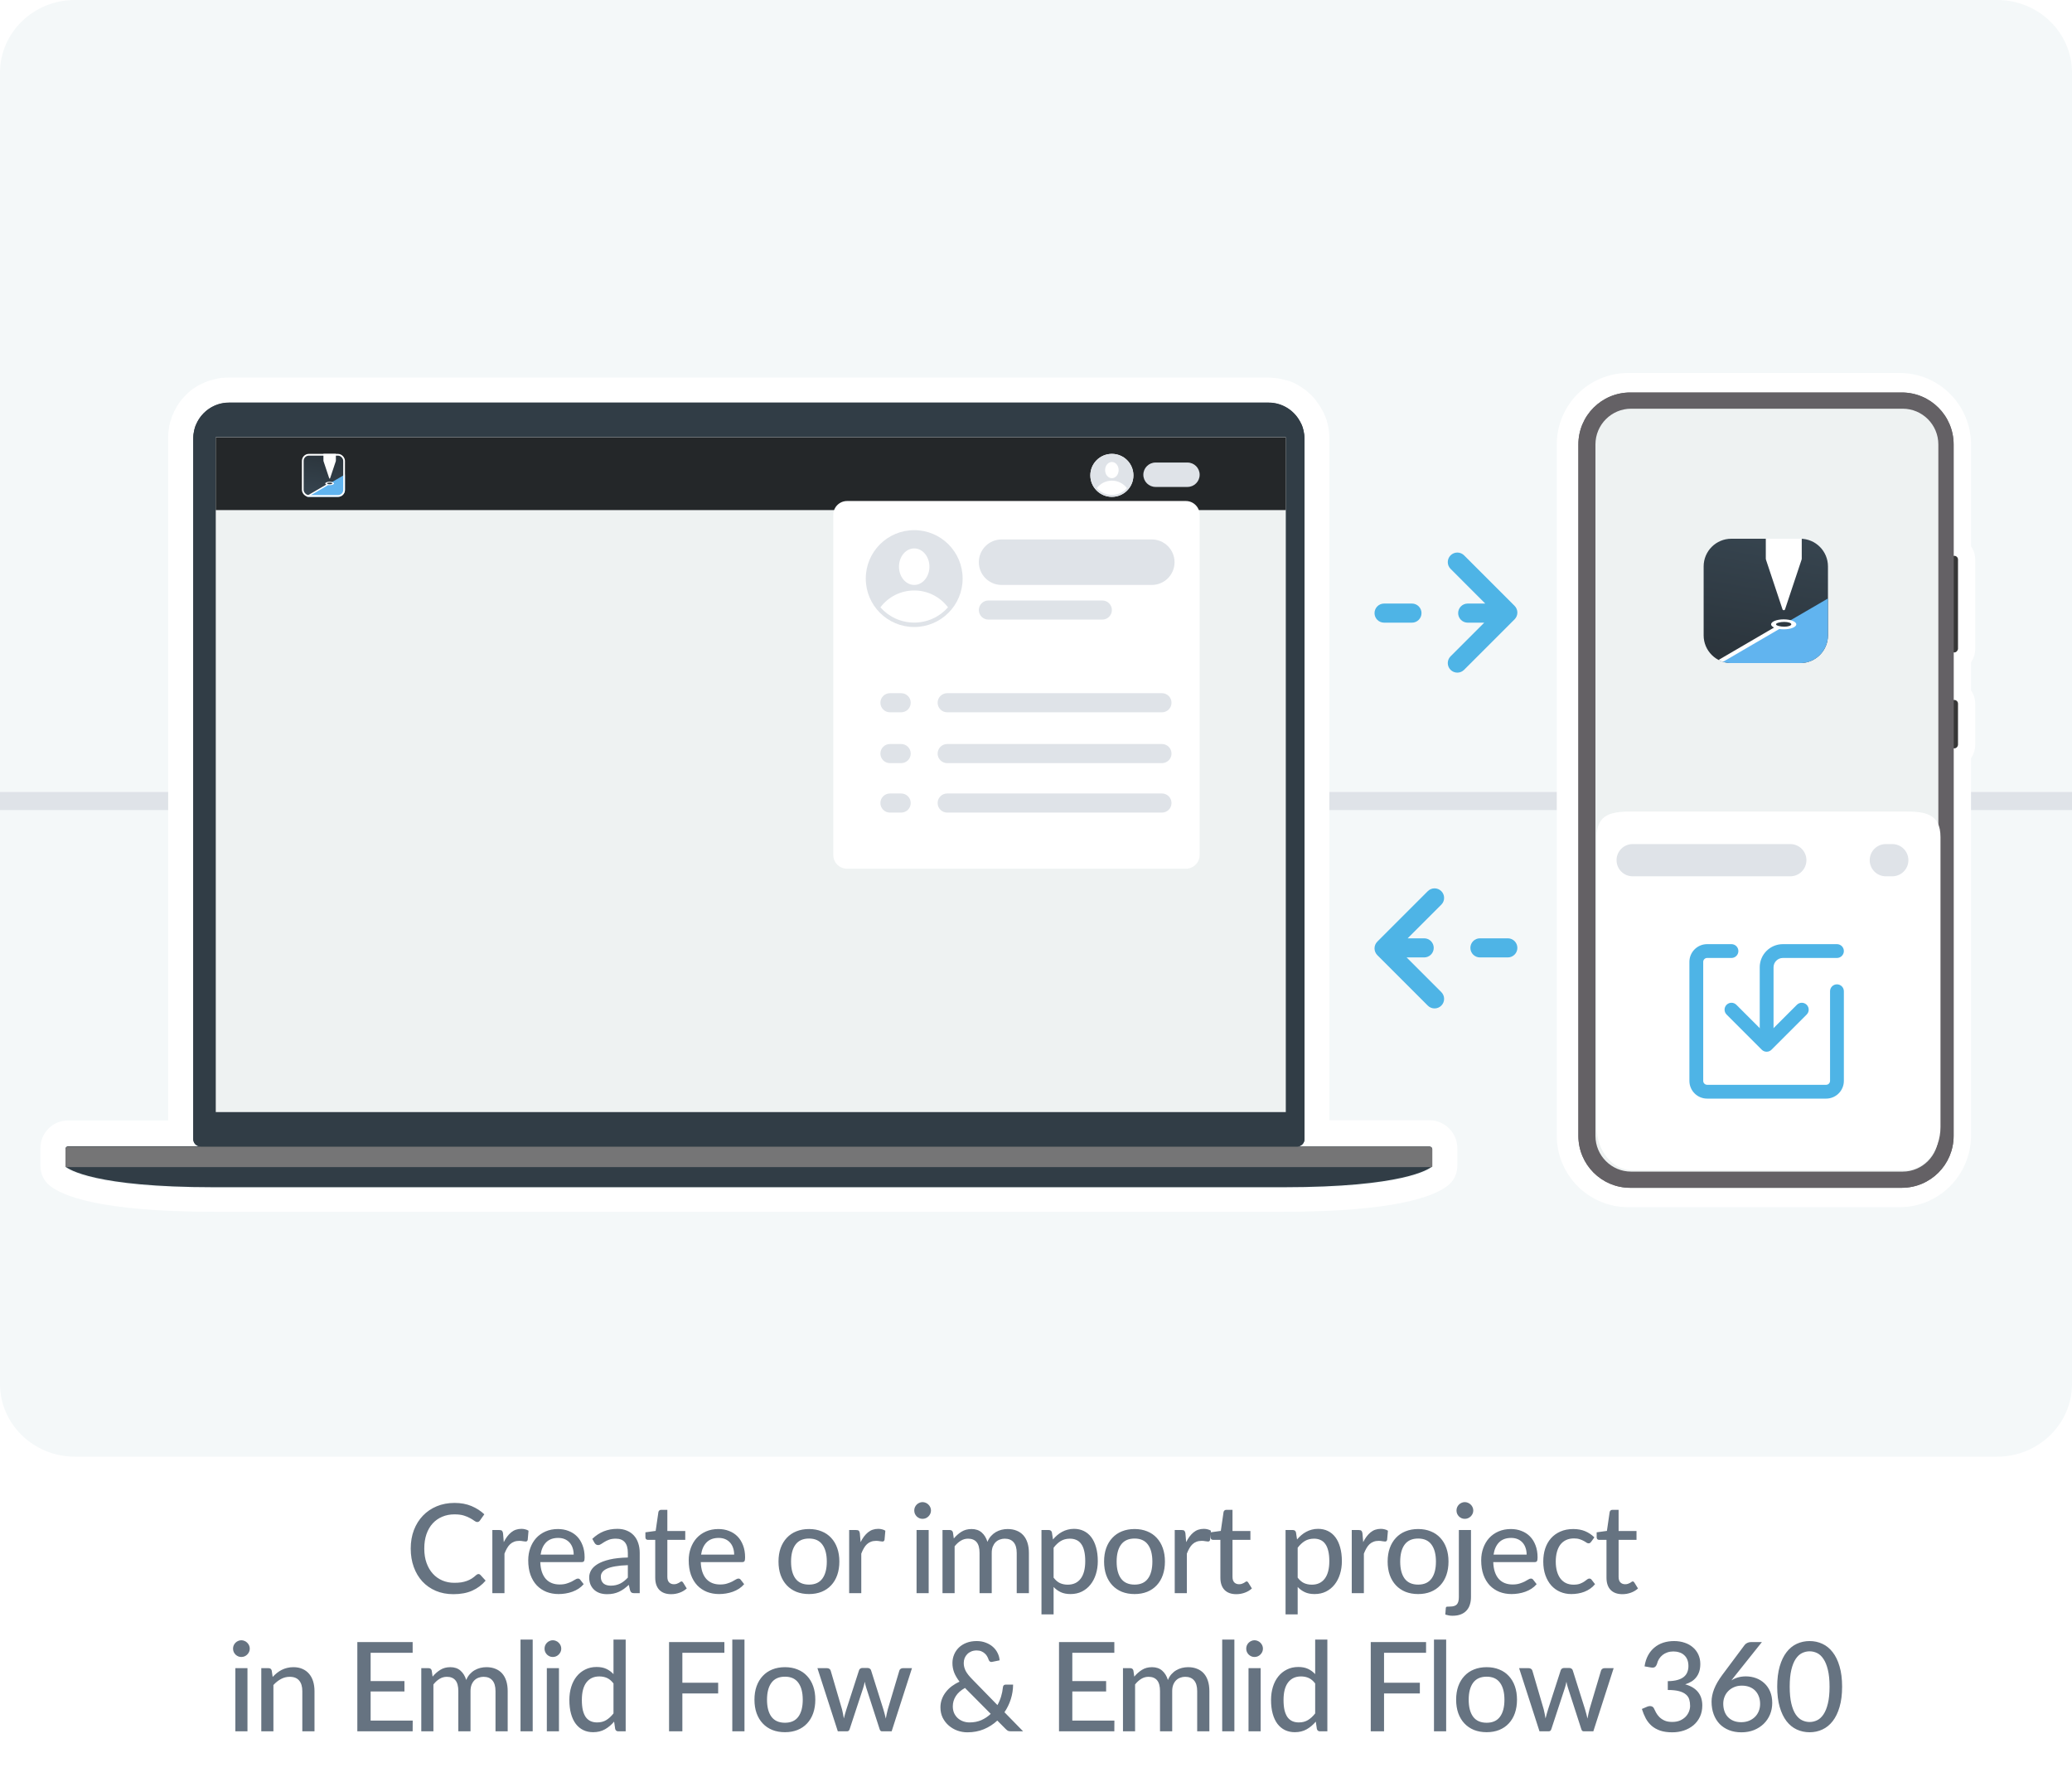 <svg width="450" height="386" viewBox="0 0 450 386" fill="none" xmlns="http://www.w3.org/2000/svg">
<rect x="0" y="0" width="450" height="386" fill="#808080" stroke="none"/>
<g clip-path="url(#clip0_1662_1716)">
<rect width="450" height="386" fill="white"/>
<path d="M433.753 316.35H16.247C7.282 316.35 0 309.271 0 300.555V15.795C0 7.079 7.282 0 16.247 0H433.753C442.718 0 450 7.079 450 15.795V300.555C450 309.271 442.718 316.35 433.753 316.35Z" fill="#F4F8F9"/>
<path d="M450 172H0V175.925H450V172Z" fill="#DFE3E8"/>
<path d="M353.599 261.057C345.698 261.057 339.247 254.598 339.247 246.686V96.517C339.247 88.606 345.698 82.147 353.599 82.147H412.571C420.473 82.147 426.923 88.606 426.923 96.517V119.029C427.496 119.717 427.839 120.596 427.839 121.552V140.93C427.839 141.886 427.496 142.765 426.923 143.453V150.37C427.496 151.058 427.839 151.937 427.839 152.893V161.798C427.839 162.754 427.496 163.633 426.923 164.321V246.686C426.923 254.598 420.473 261.057 412.571 261.057H353.599Z" fill="white"/>
<path d="M412.571 262.166H353.599C345.05 262.166 338.103 255.21 338.103 246.648V96.517C338.103 87.956 345.05 81 353.599 81H412.571C421.122 81 428.069 87.956 428.069 96.517V118.647C428.679 119.488 428.984 120.52 428.984 121.552V140.93C428.984 141.962 428.641 142.994 428.069 143.835V149.95C428.679 150.791 428.984 151.823 428.984 152.855V161.76C428.984 162.792 428.641 163.824 428.069 164.665V246.686C428.03 255.209 421.122 262.166 412.571 262.166ZM353.599 83.255C346.309 83.255 340.393 89.179 340.393 96.479V246.686C340.393 253.986 346.309 259.911 353.599 259.911H412.571C419.862 259.911 425.778 253.986 425.778 246.686V163.824L426.046 163.518C426.465 163.022 426.694 162.372 426.694 161.722V152.816C426.694 152.167 426.465 151.517 426.046 151.02L425.778 150.714V142.994L426.046 142.688C426.465 142.191 426.694 141.541 426.694 140.891V121.514C426.694 120.864 426.465 120.214 426.046 119.717L425.778 119.412V96.479C425.778 89.179 419.862 83.255 412.571 83.255H353.599Z" fill="white"/>
<path d="M424.443 141.694C424.023 141.694 423.641 141.35 423.641 140.891V121.514C423.641 121.093 423.985 120.711 424.443 120.711C424.863 120.711 425.244 121.055 425.244 121.514V140.891C425.206 141.312 424.863 141.694 424.443 141.694Z" fill="#373737"/>
<path d="M424.443 162.524C424.023 162.524 423.641 162.18 423.641 161.722V152.816C423.641 152.396 423.985 152.014 424.443 152.014C424.863 152.014 425.244 152.357 425.244 152.816V161.722C425.206 162.18 424.863 162.524 424.443 162.524Z" fill="#373737"/>
<path d="M413.029 85.243H354.057C347.836 85.243 342.797 90.288 342.797 96.518V246.686C342.797 252.916 347.836 257.961 354.057 257.961H413.029C419.251 257.961 424.29 252.916 424.29 246.686V96.518C424.29 90.288 419.251 85.243 413.029 85.243Z" fill="#646165"/>
<path d="M413.029 85.243H354.057C347.836 85.243 342.797 90.288 342.797 96.518V246.686C342.797 252.916 347.836 257.961 354.057 257.961H413.029C419.251 257.961 424.29 252.916 424.29 246.686V96.518C424.29 90.288 419.251 85.243 413.029 85.243Z" fill="#646165"/>
<path d="M413.223 254.445H354.251C349.977 254.445 346.503 250.967 346.503 246.686V96.517C346.503 92.237 349.977 88.759 354.251 88.759H413.223C417.498 88.759 420.972 92.237 420.972 96.517V246.686C420.972 250.967 417.498 254.445 413.223 254.445Z" fill="#EEF2F2"/>
<path d="M413.669 254.167H354.531C350.245 254.167 346.761 249.948 346.761 244.756L346.761 181.799C346.761 176.607 350.245 176.242 354.531 176.242H413.669C417.956 176.242 421.439 176.607 421.439 181.799V244.756C421.439 249.948 417.956 254.167 413.669 254.167Z" fill="white"/>
<path fill-rule="evenodd" clip-rule="evenodd" d="M351.085 186.811C351.085 184.878 352.652 183.311 354.585 183.311H388.821C390.754 183.311 392.321 184.878 392.321 186.811C392.321 188.744 390.754 190.311 388.821 190.311H354.585C352.652 190.311 351.085 188.744 351.085 186.811Z" fill="#DFE3E8"/>
<path fill-rule="evenodd" clip-rule="evenodd" d="M406.067 186.811C406.067 184.878 407.634 183.311 409.567 183.311L410.967 183.311C412.9 183.311 414.467 184.878 414.467 186.811C414.467 188.744 412.9 190.311 410.967 190.311L409.567 190.311C407.634 190.311 406.067 188.744 406.067 186.811Z" fill="#DFE3E8"/>
<path fill-rule="evenodd" clip-rule="evenodd" d="M366.907 208.897C366.907 206.77 368.631 205.045 370.759 205.045H376.043C376.872 205.045 377.543 205.717 377.543 206.545C377.543 207.374 376.872 208.045 376.043 208.045H370.759C370.288 208.045 369.907 208.427 369.907 208.897V234.739C369.907 235.21 370.288 235.591 370.759 235.591H396.6C397.071 235.591 397.452 235.21 397.452 234.739V215.273C397.452 214.444 398.124 213.773 398.952 213.773C399.781 213.773 400.452 214.444 400.452 215.273V234.739C400.452 236.866 398.728 238.591 396.6 238.591H370.759C368.631 238.591 366.907 236.866 366.907 234.739V208.897Z" fill="#4EB4E6"/>
<path fill-rule="evenodd" clip-rule="evenodd" d="M382.18 210.073C382.18 207.296 384.431 205.045 387.208 205.045H398.952C399.781 205.045 400.452 205.717 400.452 206.545C400.452 207.374 399.781 208.045 398.952 208.045H387.208C386.088 208.045 385.18 208.953 385.18 210.073V225.864H382.18V210.073Z" fill="#4EB4E6"/>
<path fill-rule="evenodd" clip-rule="evenodd" d="M374.983 218.212C375.568 217.627 376.518 217.627 377.104 218.212L383.68 224.788L390.255 218.212C390.841 217.627 391.791 217.627 392.377 218.212C392.962 218.798 392.962 219.748 392.377 220.334L384.74 227.97C384.155 228.556 383.205 228.556 382.619 227.97L374.983 220.334C374.397 219.748 374.397 218.798 374.983 218.212Z" fill="#4EB4E6"/>
<g clip-path="url(#clip1_1662_1716)">
<path d="M376.012 117H390.988C394.308 117 397 119.692 397 123.012V137.988C397 141.308 394.308 144 390.988 144H376.012C372.692 144 370 141.308 370 137.988V123.012C370 119.692 372.692 117 376.012 117Z" fill="url(#paint0_linear_1662_1716)"/>
<path d="M396.998 129.973L373.691 143.546C374.405 143.844 375.188 144.009 376.01 144.009H390.986C394.307 144.009 396.998 141.318 396.998 137.998V129.973Z" fill="#61B4EF"/>
<path fill-rule="evenodd" clip-rule="evenodd" d="M374.216 143.727L387.036 136.246L386.61 135.516L373.235 143.322C373.547 143.485 373.875 143.621 374.216 143.727Z" fill="white"/>
<path d="M387.384 136.675C385.874 136.675 384.65 136.19 384.65 135.591C384.65 134.993 385.874 134.508 387.384 134.508C388.894 134.508 390.118 134.993 390.118 135.591C390.118 136.19 388.894 136.675 387.384 136.675Z" fill="white"/>
<path d="M385.715 135.581C385.715 135.868 386.659 136.101 387.505 136.101C388.351 136.101 389.037 135.868 389.037 135.581C389.037 135.294 388.351 135.062 387.505 135.062C386.659 135.062 385.715 135.294 385.715 135.581Z" fill="#2E3941"/>
<path d="M383.5 85.148H391.305V121.267C391.305 121.38 391.286 121.493 391.251 121.6L387.675 132.333C387.588 132.596 387.217 132.596 387.129 132.333L383.554 121.6C383.518 121.493 383.5 121.38 383.5 121.267V85.148Z" fill="white"/>
</g>
<path fill-rule="evenodd" clip-rule="evenodd" d="M310.092 218.397C310.902 219.207 312.216 219.207 313.026 218.397C313.837 217.586 313.837 216.272 313.026 215.462L305.492 207.928L309.306 207.928C310.452 207.928 311.381 206.999 311.381 205.853C311.381 204.707 310.452 203.778 309.306 203.778L305.718 203.778L313.026 196.47C313.837 195.659 313.837 194.345 313.026 193.535C312.216 192.725 310.902 192.725 310.092 193.535L299.128 204.499C298.739 204.888 298.521 205.416 298.521 205.966C298.521 206.516 298.739 207.044 299.128 207.433L310.092 218.397ZM329.544 205.853C329.544 206.999 328.615 207.928 327.469 207.928L321.415 207.928C320.269 207.928 319.34 206.999 319.34 205.853C319.34 204.707 320.269 203.778 321.415 203.778L327.469 203.778C328.615 203.778 329.544 204.707 329.544 205.853ZM317.973 120.608C317.162 119.798 315.849 119.798 315.038 120.608C314.228 121.418 314.228 122.732 315.038 123.542L322.572 131.077L318.758 131.077C317.612 131.077 316.683 132.006 316.683 133.152C316.683 134.298 317.612 135.227 318.758 135.227L322.347 135.227L315.038 142.535C314.228 143.345 314.228 144.659 315.038 145.47C315.849 146.28 317.162 146.28 317.973 145.47L328.936 134.506C329.325 134.117 329.544 133.589 329.544 133.039C329.544 132.488 329.325 131.961 328.936 131.571L317.973 120.608ZM306.65 131.077L300.596 131.077C299.45 131.077 298.521 132.006 298.521 133.152C298.521 134.298 299.45 135.227 300.596 135.227L306.65 135.227C307.796 135.227 308.725 134.298 308.725 133.152C308.725 132.006 307.796 131.077 306.65 131.077Z" fill="#4EB4E6"/>
<path d="M275.496 87.469C275.768 87.469 275.995 87.469 276.268 87.515H276.313C276.812 87.56 277.312 87.651 277.766 87.834H277.812C278.266 87.971 278.72 88.153 279.174 88.426C279.174 88.426 279.219 88.426 279.219 88.472C279.628 88.7 280.037 88.973 280.401 89.292L280.446 89.338C280.809 89.657 281.127 89.976 281.445 90.341C281.445 90.386 281.491 90.386 281.491 90.432C281.627 90.614 281.762 90.796 281.899 90.978C281.899 90.978 281.899 91.024 281.945 91.024C282.035 91.161 282.172 91.343 282.263 91.525C282.308 91.571 282.308 91.617 282.353 91.662C282.353 91.662 282.353 91.662 282.353 91.708C282.398 91.753 282.398 91.799 282.444 91.844C282.49 91.936 282.535 92.027 282.581 92.118C282.626 92.163 282.626 92.209 282.671 92.3C282.671 92.346 282.716 92.391 282.716 92.437C282.762 92.483 282.762 92.528 282.807 92.619C282.853 92.71 282.853 92.756 282.899 92.847C282.899 92.893 282.944 92.984 282.944 93.029C282.944 93.075 282.989 93.121 282.989 93.166C282.989 93.212 283.034 93.303 283.034 93.349C283.034 93.394 283.08 93.485 283.08 93.531C283.08 93.622 283.125 93.668 283.125 93.759C283.125 93.804 283.125 93.85 283.17 93.895C283.217 94.123 283.262 94.351 283.262 94.579C283.262 94.625 283.262 94.625 283.262 94.67C283.307 94.898 283.307 95.171 283.307 95.445V244.433V247.578C283.307 248.034 283.125 248.399 282.853 248.673C282.581 248.946 282.172 249.129 281.762 249.129H310.465C310.647 249.129 310.783 249.219 310.874 249.356C310.965 249.447 311.01 249.584 311.01 249.72V253.549C311.01 253.549 311.01 253.549 310.919 253.594C310.238 254.142 304.652 258.061 278.72 258.061H278.675H164.819H164.728H160.413H160.323H46.512H46.422C20.444 258.061 14.858 254.142 14.222 253.594H14.313C14.268 253.549 14.222 253.549 14.222 253.549V249.72C14.222 249.401 14.495 249.174 14.767 249.174H43.515C43.061 249.174 42.697 248.992 42.425 248.718C42.153 248.444 41.971 248.034 41.971 247.578V244.433V95.308C41.971 95.263 41.971 95.217 41.971 95.171C41.971 94.989 41.971 94.853 42.016 94.67C42.016 94.579 42.016 94.488 42.062 94.397C42.062 94.214 42.107 94.032 42.153 93.85C42.153 93.759 42.198 93.622 42.198 93.531C42.198 93.485 42.198 93.44 42.243 93.44C42.243 93.394 42.289 93.303 42.289 93.257C42.289 93.212 42.289 93.212 42.334 93.166C42.38 93.075 42.38 92.938 42.425 92.847C42.425 92.802 42.425 92.802 42.47 92.756C42.516 92.665 42.516 92.619 42.561 92.528C42.561 92.483 42.607 92.483 42.607 92.437C42.652 92.346 42.697 92.209 42.743 92.118C42.743 92.072 42.788 92.072 42.788 92.027C42.834 91.936 42.879 91.89 42.879 91.799C42.925 91.662 43.015 91.571 43.061 91.48C43.152 91.343 43.242 91.161 43.333 91.024C43.379 90.933 43.424 90.887 43.515 90.796C43.606 90.705 43.697 90.568 43.742 90.477C43.787 90.432 43.833 90.341 43.924 90.295C44.06 90.158 44.196 89.976 44.333 89.839C44.378 89.793 44.378 89.793 44.423 89.748C44.559 89.611 44.696 89.475 44.877 89.338C44.923 89.292 44.968 89.247 45.014 89.201C45.15 89.11 45.286 88.973 45.422 88.882C45.468 88.837 45.513 88.837 45.559 88.791C45.74 88.654 45.922 88.563 46.149 88.426C46.149 88.426 46.194 88.426 46.194 88.381C46.376 88.29 46.558 88.198 46.739 88.107C46.785 88.107 46.83 88.062 46.876 88.062C47.103 87.971 47.285 87.879 47.511 87.834C47.511 87.834 47.511 87.834 47.557 87.834C47.784 87.743 48.011 87.697 48.284 87.651C48.329 87.651 48.329 87.651 48.374 87.651C48.602 87.606 48.828 87.56 49.01 87.56C49.056 87.56 49.101 87.56 49.101 87.56C49.328 87.515 49.601 87.515 49.873 87.515H275.496V87.469ZM275.496 82H49.737C49.328 82 48.919 82 48.465 82.046C48.42 82.046 48.374 82.046 48.284 82.046C47.92 82.091 47.557 82.137 47.194 82.228C47.148 82.228 47.103 82.228 47.012 82.273C46.603 82.365 46.194 82.456 45.786 82.593H45.74H45.695C45.377 82.684 45.059 82.82 44.696 82.957C44.605 83.003 44.559 83.003 44.469 83.048C44.151 83.185 43.878 83.322 43.56 83.458C43.515 83.504 43.469 83.504 43.424 83.55C43.424 83.55 43.424 83.55 43.379 83.55C43.061 83.732 42.697 83.914 42.38 84.142C42.289 84.188 42.243 84.233 42.153 84.279C41.88 84.461 41.653 84.643 41.426 84.826C41.335 84.871 41.244 84.963 41.199 85.008C40.926 85.236 40.699 85.464 40.472 85.692C40.427 85.737 40.381 85.783 40.336 85.828C40.109 86.056 39.882 86.284 39.655 86.558C39.564 86.649 39.473 86.785 39.382 86.877C39.246 87.059 39.11 87.241 38.974 87.424L38.928 87.469C38.837 87.606 38.746 87.697 38.701 87.834C38.519 88.062 38.383 88.335 38.247 88.609C38.111 88.837 38.02 89.019 37.929 89.156C37.838 89.292 37.793 89.383 37.747 89.52C37.747 89.52 37.747 89.52 37.747 89.566C37.702 89.611 37.702 89.702 37.656 89.748C37.611 89.885 37.566 90.022 37.475 90.158C37.429 90.204 37.429 90.295 37.384 90.341V90.386C37.339 90.432 37.339 90.523 37.293 90.568V90.614C37.293 90.659 37.248 90.705 37.248 90.796C37.248 90.842 37.202 90.933 37.202 90.978C37.157 91.115 37.111 91.252 37.066 91.343C37.021 91.434 37.021 91.525 36.975 91.617C36.93 91.708 36.93 91.844 36.884 91.936C36.884 92.027 36.839 92.072 36.839 92.163C36.794 92.346 36.748 92.483 36.748 92.619C36.703 92.938 36.657 93.257 36.612 93.531C36.612 93.668 36.566 93.804 36.566 93.987C36.566 94.26 36.521 94.488 36.521 94.716C36.521 94.807 36.521 94.944 36.521 95.08V243.34H14.767C11.452 243.34 8.772 246.029 8.772 249.356V253.184C8.772 254.779 9.454 256.375 10.725 257.423C13.268 259.565 21.307 263.166 46.422 263.166H46.512H160.368H160.459H164.774H164.864H278.675H278.766C302.881 263.166 311.237 259.839 314.144 257.697C314.28 257.605 314.371 257.514 314.507 257.423C314.644 257.286 314.78 257.195 314.915 257.058C315.96 256.01 316.505 254.643 316.505 253.184V249.356C316.505 247.943 316.006 246.576 315.098 245.482C313.962 244.115 312.282 243.295 310.465 243.295H288.711V95.308C288.711 94.898 288.711 94.488 288.666 94.032V93.941C288.621 93.531 288.575 93.121 288.485 92.756C288.485 92.71 288.439 92.619 288.439 92.574V92.528C288.393 92.391 288.393 92.3 288.348 92.163C288.348 92.118 288.303 92.072 288.303 91.981V91.936C288.303 91.89 288.303 91.844 288.257 91.799C288.212 91.662 288.167 91.571 288.167 91.434C288.167 91.389 288.121 91.343 288.121 91.252C288.075 91.115 288.03 91.024 287.985 90.887C287.939 90.751 287.894 90.659 287.849 90.523C287.803 90.432 287.757 90.295 287.712 90.204C287.667 90.158 287.667 90.067 287.621 90.022C287.576 89.93 287.531 89.793 287.485 89.702C287.485 89.702 287.485 89.702 287.485 89.657C287.44 89.52 287.349 89.383 287.258 89.247C287.213 89.156 287.167 89.019 287.077 88.928L287.031 88.882C286.985 88.837 286.985 88.745 286.94 88.7C286.804 88.426 286.622 88.153 286.441 87.879C286.396 87.834 286.396 87.788 286.349 87.743C286.168 87.469 285.941 87.196 285.714 86.877C285.669 86.831 285.669 86.785 285.623 86.74C285.124 86.102 284.533 85.555 283.943 85.054L283.852 84.963C283.217 84.461 282.535 84.005 281.854 83.595L281.762 83.55C281.036 83.139 280.264 82.82 279.492 82.593H279.447C279.447 82.593 279.447 82.593 279.401 82.593C278.583 82.365 277.766 82.182 276.904 82.091C276.904 82.091 276.904 82.091 276.858 82.091H276.767C276.313 82.046 275.904 82 275.496 82Z" fill="white"/>
<path d="M310.465 248.992H281.717C282.581 248.992 283.307 248.308 283.307 247.396V244.252V95.263C283.307 94.625 283.216 93.987 283.08 93.394C283.08 93.349 283.034 93.258 283.034 93.212C282.989 93.03 282.944 92.893 282.898 92.711C282.853 92.62 282.853 92.574 282.807 92.483C282.762 92.3 282.671 92.164 282.581 91.981C282.535 91.89 282.489 91.799 282.444 91.708C282.398 91.617 282.353 91.526 282.263 91.389C280.945 89.019 278.402 87.424 275.496 87.424H49.737C46.603 87.424 43.924 89.292 42.697 91.936C42.607 92.118 42.561 92.255 42.47 92.437C42.425 92.528 42.425 92.574 42.38 92.665C42.334 92.847 42.289 92.984 42.243 93.166C42.243 93.212 42.198 93.303 42.198 93.349C42.062 93.941 41.971 94.579 41.971 95.217V244.206V247.351C41.971 248.216 42.652 248.946 43.56 248.946H14.767C14.449 248.946 14.222 249.219 14.222 249.493V253.321C14.222 253.321 14.268 253.367 14.313 253.367H14.222C14.903 253.914 20.489 257.833 46.422 257.833H46.512H160.368H160.459H164.774H164.864H278.675H278.765C304.743 257.833 310.328 253.914 310.964 253.367C311.01 253.321 311.056 253.321 311.056 253.321V249.493C311.01 249.219 310.783 248.992 310.465 248.992Z" fill="#313D46"/>
<path d="M275.496 87.469H49.737C45.422 87.469 41.971 90.979 41.971 95.263V244.251V247.396C41.971 248.262 42.652 248.992 43.56 248.992H281.717C282.581 248.992 283.307 248.262 283.307 247.396V244.251V95.263C283.262 90.979 279.765 87.469 275.496 87.469Z" fill="#313D46"/>
<path d="M310.964 253.458C311.01 253.412 311.056 253.412 311.056 253.412V249.584C311.056 249.265 310.783 249.037 310.511 249.037H164.819H160.413H14.767C14.449 249.037 14.222 249.311 14.222 249.584V253.412C14.222 253.412 14.268 253.458 14.313 253.458H310.964Z" fill="#757576"/>
<path d="M46.861 241.517H279.251V94.944H46.861V241.517Z" fill="#EEF2F2"/>
<path d="M46.861 94.978H279.251V110.778H46.861V94.978Z" fill="#242729"/>
<g clip-path="url(#clip2_1662_1716)">
<path d="M66.31 98.569H74.177C74.587 98.569 74.92 98.901 74.92 99.311V107.163C74.92 107.572 74.587 107.904 74.177 107.904H66.31C65.9 107.905 65.568 107.573 65.568 107.164V99.311C65.568 98.901 65.9 98.569 66.31 98.569Z" fill="black"/>
<path d="M66.31 98.569H74.177C74.587 98.569 74.92 98.901 74.92 99.311V107.163C74.92 107.572 74.587 107.904 74.177 107.904H66.31C65.9 107.905 65.568 107.573 65.568 107.164V99.311C65.568 98.901 65.9 98.569 66.31 98.569Z" fill="url(#paint1_linear_1662_1716)"/>
<path d="M74.921 103.052V107.164C74.921 107.573 74.588 107.905 74.178 107.905H66.572L71.045 105.304L71.319 105.146L71.397 105.1L71.859 104.832L72.111 104.685L74.921 103.052Z" fill="#61B4EF"/>
<path d="M72.948 98.569V100.044C72.948 100.084 72.942 100.123 72.93 100.16L71.69 103.871C71.66 103.962 71.531 103.962 71.501 103.871L70.263 100.16C70.25 100.123 70.244 100.084 70.244 100.044V98.569H72.948Z" fill="white"/>
<path d="M72.537 104.998C72.537 105.205 72.113 105.373 71.59 105.373C71.472 105.373 71.359 105.364 71.254 105.349L66.861 107.906H66.279L70.863 105.239C70.726 105.174 70.642 105.09 70.642 104.999C70.642 104.792 71.066 104.624 71.59 104.624C72.113 104.624 72.537 104.791 72.537 104.998Z" fill="white"/>
<path d="M71.011 104.994C71.011 105.093 71.338 105.173 71.632 105.173C71.925 105.173 72.162 105.093 72.162 104.994C72.162 104.895 71.925 104.814 71.632 104.814C71.338 104.814 71.011 104.895 71.011 104.994Z" fill="#2E3941"/>
</g>
<rect x="65.757" y="98.759" width="8.975" height="8.957" rx="1.325" stroke="white" stroke-width="0.379"/>
<path d="M246.155 103.237C246.155 105.815 244.061 107.905 241.479 107.905C238.896 107.905 236.802 105.815 236.802 103.237C236.802 100.659 238.896 98.569 241.479 98.569C244.061 98.569 246.155 100.659 246.155 103.237Z" fill="white"/>
<path d="M246.155 103.237C246.155 105.815 244.061 107.905 241.479 107.905C238.896 107.905 236.802 105.815 236.802 103.237C236.802 100.659 238.896 98.569 241.479 98.569C244.061 98.569 246.155 100.659 246.155 103.237Z" fill="#DFE3E8"/>
<path d="M242.948 102.09C242.948 103.062 242.29 103.851 241.479 103.851C240.667 103.851 240.009 103.062 240.009 102.09C240.009 101.118 240.667 100.33 241.479 100.33C242.29 100.33 242.948 101.118 242.948 102.09Z" fill="white"/>
<path fill-rule="evenodd" clip-rule="evenodd" d="M238.213 106.009C238.96 105.022 240.145 104.384 241.479 104.384C242.813 104.384 243.997 105.022 244.744 106.009C243.945 106.91 242.778 107.478 241.478 107.478C240.179 107.478 239.012 106.91 238.213 106.009Z" fill="white"/>
<path fill-rule="evenodd" clip-rule="evenodd" d="M248.313 103.101C248.313 101.637 249.5 100.451 250.963 100.451H257.895C259.358 100.451 260.544 101.637 260.544 103.101C260.544 104.564 259.358 105.751 257.895 105.751H250.963C249.5 105.751 248.313 104.564 248.313 103.101Z" fill="#DFE3E8"/>
<path d="M180.971 111.808C180.971 110.151 182.314 108.808 183.971 108.808H257.544C259.201 108.808 260.544 110.151 260.544 111.808V185.667C260.544 187.323 259.201 188.667 257.544 188.667H183.971C182.314 188.667 180.971 187.323 180.971 185.667V111.808Z" fill="white"/>
<path d="M209.066 125.653C209.066 131.462 204.357 136.171 198.548 136.171C192.739 136.171 188.03 131.462 188.03 125.653C188.03 119.844 192.739 115.135 198.548 115.135C204.357 115.135 209.066 119.844 209.066 125.653Z" fill="white"/>
<path d="M209.066 125.653C209.066 131.462 204.357 136.171 198.548 136.171C192.739 136.171 188.03 131.462 188.03 125.653C188.03 119.844 192.739 115.135 198.548 115.135C204.357 115.135 209.066 119.844 209.066 125.653Z" fill="#DFE3E8"/>
<path d="M201.854 123.068C201.854 125.259 200.374 127.035 198.548 127.035C196.722 127.035 195.242 125.259 195.242 123.068C195.242 120.878 196.722 119.102 198.548 119.102C200.374 119.102 201.854 120.878 201.854 123.068Z" fill="white"/>
<path fill-rule="evenodd" clip-rule="evenodd" d="M191.205 131.897C192.883 129.674 195.548 128.237 198.548 128.237C201.548 128.237 204.213 129.674 205.891 131.897C204.096 133.928 201.472 135.209 198.548 135.209C195.624 135.209 193 133.928 191.205 131.897Z" fill="white"/>
<path fill-rule="evenodd" clip-rule="evenodd" d="M212.585 122.095C212.585 119.367 214.797 117.156 217.525 117.156H250.151C252.879 117.156 255.09 119.367 255.09 122.095C255.09 124.823 252.879 127.035 250.151 127.035H217.525C214.797 127.035 212.585 124.823 212.585 122.095Z" fill="#DFE3E8"/>
<path fill-rule="evenodd" clip-rule="evenodd" d="M212.585 132.486C212.585 131.34 213.514 130.411 214.66 130.411H239.404C240.55 130.411 241.479 131.34 241.479 132.486C241.479 133.632 240.55 134.561 239.404 134.561H214.66C213.514 134.561 212.585 133.632 212.585 132.486Z" fill="#DFE3E8"/>
<path fill-rule="evenodd" clip-rule="evenodd" d="M203.636 152.617C203.636 151.471 204.565 150.542 205.711 150.542H252.354C253.5 150.542 254.429 151.471 254.429 152.617C254.429 153.763 253.5 154.692 252.354 154.692H205.711C204.565 154.692 203.636 153.763 203.636 152.617Z" fill="#DFE3E8"/>
<path fill-rule="evenodd" clip-rule="evenodd" d="M191.205 152.617C191.205 151.471 192.134 150.542 193.28 150.542H195.717C196.863 150.542 197.792 151.471 197.792 152.617C197.792 153.763 196.863 154.692 195.717 154.692H193.28C192.134 154.692 191.205 153.763 191.205 152.617Z" fill="#DFE3E8"/>
<path fill-rule="evenodd" clip-rule="evenodd" d="M203.636 163.657C203.636 162.511 204.565 161.582 205.711 161.582H252.354C253.5 161.582 254.429 162.511 254.429 163.657C254.429 164.803 253.5 165.732 252.354 165.732H205.711C204.565 165.732 203.636 164.803 203.636 163.657Z" fill="#DFE3E8"/>
<path fill-rule="evenodd" clip-rule="evenodd" d="M191.205 163.657C191.205 162.511 192.134 161.582 193.28 161.582H195.717C196.863 161.582 197.792 162.511 197.792 163.657C197.792 164.803 196.863 165.732 195.717 165.732H193.28C192.134 165.732 191.205 164.803 191.205 163.657Z" fill="#DFE3E8"/>
<path fill-rule="evenodd" clip-rule="evenodd" d="M203.636 174.399C203.636 173.253 204.565 172.324 205.711 172.324H252.354C253.5 172.324 254.429 173.253 254.429 174.399C254.429 175.545 253.5 176.474 252.354 176.474H205.711C204.565 176.474 203.636 175.545 203.636 174.399Z" fill="#DFE3E8"/>
<path fill-rule="evenodd" clip-rule="evenodd" d="M191.205 174.399C191.205 173.253 192.134 172.324 193.28 172.324H195.717C196.863 172.324 197.792 173.253 197.792 174.399C197.792 175.545 196.863 176.474 195.717 176.474H193.28C192.134 176.474 191.205 175.545 191.205 174.399Z" fill="#DFE3E8"/>
<path d="M103.917 341.842C104.079 341.842 104.218 341.905 104.335 342.031L105.469 343.273C104.677 344.209 103.71 344.933 102.567 345.446C101.433 345.96 100.065 346.216 98.463 346.216C97.059 346.216 95.785 345.973 94.642 345.487C93.508 345.001 92.536 344.321 91.726 343.448C90.925 342.575 90.304 341.531 89.863 340.316C89.422 339.101 89.202 337.765 89.202 336.307C89.202 334.849 89.431 333.512 89.89 332.297C90.358 331.082 91.011 330.038 91.848 329.165C92.685 328.292 93.684 327.613 94.845 327.127C96.015 326.641 97.306 326.398 98.719 326.398C100.096 326.398 101.32 326.623 102.391 327.073C103.462 327.523 104.394 328.121 105.186 328.868L104.241 330.205C104.178 330.304 104.097 330.385 103.998 330.448C103.908 330.511 103.786 330.542 103.633 330.542C103.462 330.542 103.26 330.457 103.026 330.286C102.801 330.115 102.499 329.926 102.121 329.719C101.752 329.503 101.293 329.309 100.744 329.138C100.195 328.967 99.511 328.882 98.692 328.882C97.729 328.882 96.847 329.053 96.046 329.395C95.245 329.728 94.552 330.214 93.967 330.853C93.391 331.483 92.941 332.261 92.617 333.188C92.302 334.106 92.145 335.146 92.145 336.307C92.145 337.486 92.311 338.534 92.644 339.452C92.977 340.37 93.436 341.149 94.021 341.788C94.606 342.427 95.295 342.913 96.087 343.246C96.879 343.579 97.734 343.745 98.652 343.745C99.21 343.745 99.709 343.714 100.15 343.651C100.6 343.579 101.01 343.475 101.379 343.34C101.757 343.205 102.112 343.034 102.445 342.827C102.778 342.611 103.107 342.355 103.431 342.058C103.503 341.995 103.579 341.945 103.66 341.909C103.741 341.864 103.827 341.842 103.917 341.842ZM109.413 334.916C109.854 334.016 110.385 333.31 111.006 332.797C111.627 332.284 112.374 332.027 113.247 332.027C113.544 332.027 113.823 332.063 114.084 332.135C114.354 332.198 114.588 332.297 114.786 332.433L114.611 334.417C114.548 334.66 114.399 334.781 114.165 334.781C114.039 334.781 113.85 334.759 113.598 334.714C113.346 334.66 113.076 334.633 112.788 334.633C112.365 334.633 111.992 334.696 111.668 334.822C111.344 334.939 111.051 335.119 110.79 335.362C110.538 335.596 110.313 335.888 110.115 336.239C109.917 336.581 109.733 336.973 109.562 337.414V346H106.929V332.284H108.441C108.729 332.284 108.923 332.338 109.022 332.446C109.13 332.545 109.206 332.725 109.251 332.986L109.413 334.916ZM124.592 337.616C124.592 337.094 124.515 336.613 124.362 336.172C124.218 335.731 124.002 335.348 123.714 335.024C123.426 334.7 123.075 334.448 122.661 334.268C122.247 334.088 121.77 333.998 121.23 333.998C120.123 333.998 119.25 334.318 118.611 334.957C117.981 335.596 117.581 336.482 117.41 337.616H124.592ZM126.765 344.042C126.441 344.42 126.068 344.749 125.645 345.028C125.222 345.298 124.772 345.518 124.295 345.689C123.818 345.86 123.323 345.986 122.81 346.068C122.306 346.149 121.806 346.189 121.311 346.189C120.366 346.189 119.489 346.031 118.679 345.716C117.878 345.392 117.18 344.924 116.586 344.312C116.001 343.691 115.542 342.926 115.209 342.017C114.885 341.099 114.723 340.046 114.723 338.858C114.723 337.904 114.872 337.018 115.169 336.199C115.466 335.371 115.889 334.651 116.438 334.039C116.996 333.427 117.675 332.945 118.476 332.594C119.277 332.243 120.177 332.068 121.176 332.068C122.013 332.068 122.783 332.207 123.485 332.486C124.196 332.756 124.808 333.152 125.321 333.674C125.834 334.196 126.234 334.84 126.522 335.605C126.819 336.37 126.968 337.243 126.968 338.224C126.968 338.629 126.923 338.903 126.833 339.047C126.743 339.182 126.576 339.25 126.333 339.25H117.342C117.369 340.069 117.486 340.784 117.693 341.396C117.9 341.999 118.184 342.503 118.544 342.908C118.913 343.313 119.349 343.615 119.853 343.813C120.357 344.011 120.92 344.11 121.541 344.11C122.126 344.11 122.63 344.042 123.053 343.907C123.485 343.772 123.854 343.628 124.16 343.475C124.475 343.313 124.736 343.165 124.943 343.03C125.159 342.895 125.348 342.827 125.51 342.827C125.726 342.827 125.892 342.908 126.009 343.07L126.765 344.042ZM136.358 339.911C135.287 339.947 134.378 340.033 133.631 340.168C132.884 340.294 132.277 340.465 131.809 340.681C131.341 340.897 131.003 341.153 130.796 341.45C130.589 341.738 130.486 342.062 130.486 342.422C130.486 342.764 130.54 343.061 130.648 343.313C130.765 343.556 130.918 343.759 131.107 343.921C131.305 344.074 131.534 344.186 131.795 344.258C132.056 344.33 132.34 344.366 132.646 344.366C133.051 344.366 133.42 344.326 133.753 344.245C134.095 344.164 134.414 344.051 134.711 343.907C135.008 343.754 135.292 343.57 135.562 343.354C135.832 343.138 136.097 342.89 136.358 342.611V339.911ZM128.636 334.201C129.401 333.472 130.229 332.927 131.12 332.567C132.02 332.207 133.006 332.027 134.077 332.027C134.86 332.027 135.553 332.158 136.156 332.419C136.759 332.671 137.267 333.026 137.681 333.485C138.095 333.944 138.406 334.493 138.613 335.132C138.829 335.771 138.937 336.478 138.937 337.252V346H137.762C137.501 346 137.303 345.959 137.168 345.878C137.033 345.788 136.925 345.626 136.844 345.392L136.561 344.191C136.21 344.515 135.863 344.803 135.521 345.055C135.179 345.298 134.819 345.509 134.441 345.689C134.072 345.86 133.676 345.991 133.253 346.081C132.83 346.171 132.362 346.216 131.849 346.216C131.309 346.216 130.801 346.144 130.324 346C129.856 345.847 129.446 345.617 129.095 345.311C128.744 345.005 128.465 344.623 128.258 344.164C128.06 343.705 127.961 343.169 127.961 342.557C127.961 342.017 128.105 341.5 128.393 341.005C128.69 340.501 129.167 340.051 129.824 339.655C130.49 339.259 131.354 338.935 132.416 338.683C133.487 338.431 134.801 338.287 136.358 338.251V337.252C136.358 336.217 136.138 335.443 135.697 334.93C135.256 334.417 134.608 334.16 133.753 334.16C133.177 334.16 132.691 334.232 132.295 334.376C131.908 334.52 131.57 334.682 131.282 334.862C131.003 335.033 130.756 335.191 130.54 335.335C130.333 335.479 130.117 335.551 129.892 335.551C129.712 335.551 129.554 335.501 129.419 335.402C129.293 335.303 129.19 335.186 129.109 335.051L128.636 334.201ZM145.759 346.216C144.652 346.216 143.797 345.905 143.194 345.284C142.6 344.663 142.303 343.777 142.303 342.625V334.417H140.71C140.557 334.417 140.427 334.372 140.319 334.282C140.22 334.183 140.17 334.039 140.17 333.85V332.783L142.398 332.473L142.992 328.382C143.028 328.229 143.095 328.112 143.194 328.031C143.302 327.941 143.437 327.896 143.599 327.896H144.936V332.5H148.824V334.417H144.936V342.449C144.936 342.989 145.066 343.394 145.327 343.664C145.597 343.925 145.939 344.056 146.353 344.056C146.596 344.056 146.803 344.024 146.974 343.961C147.154 343.898 147.307 343.831 147.433 343.759C147.559 343.678 147.667 343.606 147.757 343.543C147.847 343.48 147.928 343.448 148 343.448C148.09 343.448 148.158 343.471 148.203 343.516C148.257 343.552 148.311 343.615 148.365 343.705L149.148 344.974C148.716 345.37 148.203 345.676 147.609 345.892C147.015 346.108 146.398 346.216 145.759 346.216ZM159.445 337.616C159.445 337.094 159.368 336.613 159.215 336.172C159.071 335.731 158.855 335.348 158.567 335.024C158.279 334.7 157.928 334.448 157.514 334.268C157.1 334.088 156.623 333.998 156.083 333.998C154.976 333.998 154.103 334.318 153.464 334.957C152.834 335.596 152.434 336.482 152.263 337.616H159.445ZM161.618 344.042C161.294 344.42 160.921 344.749 160.498 345.028C160.075 345.298 159.625 345.518 159.148 345.689C158.671 345.86 158.176 345.986 157.663 346.068C157.159 346.149 156.659 346.189 156.164 346.189C155.219 346.189 154.342 346.031 153.532 345.716C152.731 345.392 152.033 344.924 151.439 344.312C150.854 343.691 150.395 342.926 150.062 342.017C149.738 341.099 149.576 340.046 149.576 338.858C149.576 337.904 149.725 337.018 150.022 336.199C150.319 335.371 150.742 334.651 151.291 334.039C151.849 333.427 152.528 332.945 153.329 332.594C154.13 332.243 155.03 332.068 156.029 332.068C156.866 332.068 157.636 332.207 158.338 332.486C159.049 332.756 159.661 333.152 160.174 333.674C160.687 334.196 161.087 334.84 161.375 335.605C161.672 336.37 161.821 337.243 161.821 338.224C161.821 338.629 161.776 338.903 161.686 339.047C161.596 339.182 161.429 339.25 161.186 339.25H152.195C152.222 340.069 152.339 340.784 152.546 341.396C152.753 341.999 153.037 342.503 153.397 342.908C153.766 343.313 154.202 343.615 154.706 343.813C155.21 344.011 155.773 344.11 156.394 344.11C156.979 344.11 157.483 344.042 157.906 343.907C158.338 343.772 158.707 343.628 159.013 343.475C159.328 343.313 159.589 343.165 159.796 343.03C160.012 342.895 160.201 342.827 160.363 342.827C160.579 342.827 160.745 342.908 160.862 343.07L161.618 344.042ZM175.705 332.068C176.713 332.068 177.622 332.234 178.432 332.567C179.251 332.891 179.944 333.364 180.511 333.985C181.087 334.597 181.528 335.339 181.834 336.212C182.14 337.076 182.293 338.048 182.293 339.128C182.293 340.208 182.14 341.185 181.834 342.058C181.528 342.931 181.087 343.673 180.511 344.285C179.944 344.897 179.251 345.37 178.432 345.703C177.622 346.027 176.713 346.189 175.705 346.189C174.688 346.189 173.77 346.027 172.951 345.703C172.141 345.37 171.448 344.897 170.872 344.285C170.296 343.673 169.85 342.931 169.535 342.058C169.229 341.185 169.076 340.208 169.076 339.128C169.076 338.048 169.229 337.076 169.535 336.212C169.85 335.339 170.296 334.597 170.872 333.985C171.448 333.364 172.141 332.891 172.951 332.567C173.77 332.234 174.688 332.068 175.705 332.068ZM175.705 344.137C177.001 344.137 177.968 343.7 178.607 342.827C179.246 341.954 179.566 340.726 179.566 339.142C179.566 337.558 179.246 336.329 178.607 335.456C177.968 334.574 177.001 334.133 175.705 334.133C174.391 334.133 173.41 334.574 172.762 335.456C172.123 336.329 171.803 337.558 171.803 339.142C171.803 340.726 172.123 341.954 172.762 342.827C173.41 343.7 174.391 344.137 175.705 344.137ZM186.906 334.916C187.347 334.016 187.878 333.31 188.499 332.797C189.12 332.284 189.867 332.027 190.74 332.027C191.037 332.027 191.316 332.063 191.577 332.135C191.847 332.198 192.081 332.297 192.279 332.433L192.103 334.417C192.04 334.66 191.892 334.781 191.658 334.781C191.532 334.781 191.343 334.759 191.091 334.714C190.839 334.66 190.569 334.633 190.281 334.633C189.858 334.633 189.484 334.696 189.16 334.822C188.836 334.939 188.544 335.119 188.283 335.362C188.031 335.596 187.806 335.888 187.608 336.239C187.41 336.581 187.225 336.973 187.054 337.414V346H184.422V332.284H185.934C186.222 332.284 186.415 332.338 186.514 332.446C186.622 332.545 186.699 332.725 186.744 332.986L186.906 334.916ZM201.692 332.284V346H199.06V332.284H201.692ZM202.192 328.045C202.192 328.288 202.142 328.522 202.043 328.747C201.944 328.963 201.809 329.156 201.638 329.327C201.476 329.489 201.283 329.62 201.058 329.719C200.833 329.809 200.599 329.854 200.356 329.854C200.113 329.854 199.883 329.809 199.667 329.719C199.451 329.62 199.258 329.489 199.087 329.327C198.925 329.156 198.794 328.963 198.695 328.747C198.605 328.522 198.56 328.288 198.56 328.045C198.56 327.793 198.605 327.559 198.695 327.343C198.794 327.118 198.925 326.924 199.087 326.762C199.258 326.591 199.451 326.461 199.667 326.371C199.883 326.272 200.113 326.222 200.356 326.222C200.599 326.222 200.833 326.272 201.058 326.371C201.283 326.461 201.476 326.591 201.638 326.762C201.809 326.924 201.944 327.118 202.043 327.343C202.142 327.559 202.192 327.793 202.192 328.045ZM204.694 346V332.284H206.273C206.642 332.284 206.872 332.459 206.962 332.81L207.151 334.12C207.655 333.517 208.213 333.026 208.825 332.648C209.446 332.261 210.17 332.068 210.998 332.068C211.907 332.068 212.645 332.32 213.212 332.824C213.779 333.319 214.193 333.994 214.454 334.849C214.652 334.363 214.909 333.944 215.224 333.593C215.539 333.242 215.89 332.954 216.277 332.729C216.664 332.504 217.073 332.338 217.505 332.23C217.946 332.122 218.392 332.068 218.842 332.068C219.571 332.068 220.219 332.185 220.786 332.419C221.362 332.644 221.848 332.977 222.244 333.418C222.64 333.859 222.941 334.403 223.148 335.051C223.355 335.699 223.459 336.437 223.459 337.265V346H220.813V337.265C220.813 336.239 220.588 335.465 220.138 334.943C219.697 334.421 219.049 334.16 218.194 334.16C217.816 334.16 217.456 334.228 217.114 334.363C216.772 334.489 216.47 334.682 216.209 334.943C215.957 335.204 215.755 335.528 215.602 335.915C215.458 336.302 215.386 336.752 215.386 337.265V346H212.74V337.265C212.74 336.203 212.528 335.42 212.105 334.916C211.682 334.412 211.061 334.16 210.242 334.16C209.675 334.16 209.149 334.309 208.663 334.606C208.177 334.903 207.731 335.308 207.326 335.821V346H204.694ZM228.823 342.625C229.255 343.192 229.718 343.588 230.213 343.813C230.717 344.038 231.28 344.15 231.901 344.15C233.107 344.15 234.038 343.718 234.695 342.854C235.361 341.981 235.694 340.712 235.694 339.047C235.694 338.174 235.618 337.432 235.465 336.82C235.321 336.199 235.105 335.695 234.817 335.308C234.538 334.912 234.191 334.624 233.777 334.444C233.363 334.255 232.895 334.16 232.373 334.16C231.608 334.16 230.942 334.331 230.375 334.673C229.817 335.015 229.3 335.501 228.823 336.131V342.625ZM228.688 334.336C228.976 333.994 229.282 333.683 229.606 333.404C229.939 333.116 230.294 332.873 230.672 332.675C231.05 332.468 231.451 332.311 231.874 332.203C232.306 332.086 232.765 332.027 233.251 332.027C234.034 332.027 234.74 332.18 235.37 332.486C236.009 332.792 236.554 333.242 237.004 333.836C237.454 334.43 237.8 335.164 238.043 336.037C238.295 336.91 238.421 337.913 238.421 339.047C238.421 340.064 238.282 341.009 238.003 341.882C237.733 342.746 237.341 343.498 236.828 344.137C236.324 344.776 235.703 345.28 234.965 345.649C234.236 346.009 233.413 346.189 232.495 346.189C231.676 346.189 230.974 346.054 230.389 345.784C229.804 345.514 229.282 345.136 228.823 344.65V350.604H226.19V332.284H227.77C228.139 332.284 228.368 332.459 228.458 332.81L228.688 334.336ZM246.413 332.068C247.421 332.068 248.33 332.234 249.14 332.567C249.959 332.891 250.652 333.364 251.219 333.985C251.795 334.597 252.236 335.339 252.542 336.212C252.848 337.076 253.001 338.048 253.001 339.128C253.001 340.208 252.848 341.185 252.542 342.058C252.236 342.931 251.795 343.673 251.219 344.285C250.652 344.897 249.959 345.37 249.14 345.703C248.33 346.027 247.421 346.189 246.413 346.189C245.396 346.189 244.478 346.027 243.659 345.703C242.849 345.37 242.156 344.897 241.58 344.285C241.004 343.673 240.559 342.931 240.244 342.058C239.938 341.185 239.785 340.208 239.785 339.128C239.785 338.048 239.938 337.076 240.244 336.212C240.559 335.339 241.004 334.597 241.58 333.985C242.156 333.364 242.849 332.891 243.659 332.567C244.478 332.234 245.396 332.068 246.413 332.068ZM246.413 344.137C247.709 344.137 248.677 343.7 249.316 342.827C249.955 341.954 250.274 340.726 250.274 339.142C250.274 337.558 249.955 336.329 249.316 335.456C248.677 334.574 247.709 334.133 246.413 334.133C245.099 334.133 244.118 334.574 243.47 335.456C242.831 336.329 242.512 337.558 242.512 339.142C242.512 340.726 242.831 341.954 243.47 342.827C244.118 343.7 245.099 344.137 246.413 344.137ZM257.614 334.916C258.055 334.016 258.586 333.31 259.207 332.797C259.828 332.284 260.575 332.027 261.448 332.027C261.745 332.027 262.024 332.063 262.285 332.135C262.555 332.198 262.789 332.297 262.987 332.433L262.811 334.417C262.748 334.66 262.6 334.781 262.366 334.781C262.24 334.781 262.051 334.759 261.799 334.714C261.547 334.66 261.277 334.633 260.989 334.633C260.566 334.633 260.192 334.696 259.868 334.822C259.544 334.939 259.252 335.119 258.991 335.362C258.739 335.596 258.514 335.888 258.316 336.239C258.118 336.581 257.933 336.973 257.762 337.414V346H255.13V332.284H256.642C256.93 332.284 257.123 332.338 257.222 332.446C257.33 332.545 257.407 332.725 257.452 332.986L257.614 334.916ZM268.501 346.216C267.394 346.216 266.539 345.905 265.936 345.284C265.342 344.663 265.045 343.777 265.045 342.625V334.417H263.452C263.299 334.417 263.168 334.372 263.06 334.282C262.961 334.183 262.912 334.039 262.912 333.85V332.783L265.139 332.473L265.733 328.382C265.769 328.229 265.837 328.112 265.936 328.031C266.044 327.941 266.179 327.896 266.341 327.896H267.677V332.5H271.565V334.417H267.677V342.449C267.677 342.989 267.808 343.394 268.069 343.664C268.339 343.925 268.681 344.056 269.095 344.056C269.338 344.056 269.545 344.024 269.716 343.961C269.896 343.898 270.049 343.831 270.175 343.759C270.301 343.678 270.409 343.606 270.499 343.543C270.589 343.48 270.67 343.448 270.742 343.448C270.832 343.448 270.899 343.471 270.944 343.516C270.998 343.552 271.052 343.615 271.106 343.705L271.889 344.974C271.457 345.37 270.944 345.676 270.35 345.892C269.756 346.108 269.14 346.216 268.501 346.216ZM281.831 342.625C282.263 343.192 282.727 343.588 283.222 343.813C283.726 344.038 284.288 344.15 284.909 344.15C286.115 344.15 287.047 343.718 287.704 342.854C288.37 341.981 288.703 340.712 288.703 339.047C288.703 338.174 288.626 337.432 288.473 336.82C288.329 336.199 288.113 335.695 287.825 335.308C287.546 334.912 287.2 334.624 286.786 334.444C286.372 334.255 285.904 334.16 285.382 334.16C284.617 334.16 283.951 334.331 283.384 334.673C282.826 335.015 282.308 335.501 281.831 336.131V342.625ZM281.696 334.336C281.984 333.994 282.29 333.683 282.614 333.404C282.947 333.116 283.303 332.873 283.681 332.675C284.059 332.468 284.459 332.311 284.882 332.203C285.314 332.086 285.773 332.027 286.259 332.027C287.042 332.027 287.749 332.18 288.379 332.486C289.018 332.792 289.562 333.242 290.012 333.836C290.462 334.43 290.809 335.164 291.052 336.037C291.304 336.91 291.43 337.913 291.43 339.047C291.43 340.064 291.29 341.009 291.011 341.882C290.741 342.746 290.35 343.498 289.837 344.137C289.333 344.776 288.712 345.28 287.974 345.649C287.245 346.009 286.421 346.189 285.503 346.189C284.684 346.189 283.982 346.054 283.397 345.784C282.812 345.514 282.29 345.136 281.831 344.65V350.604H279.199V332.284H280.778C281.147 332.284 281.377 332.459 281.467 332.81L281.696 334.336ZM296.06 334.916C296.501 334.016 297.032 333.31 297.653 332.797C298.274 332.284 299.021 332.027 299.894 332.027C300.191 332.027 300.47 332.063 300.731 332.135C301.001 332.198 301.235 332.297 301.433 332.433L301.258 334.417C301.195 334.66 301.046 334.781 300.812 334.781C300.686 334.781 300.497 334.759 300.245 334.714C299.993 334.66 299.723 334.633 299.435 334.633C299.012 334.633 298.639 334.696 298.315 334.822C297.991 334.939 297.698 335.119 297.437 335.362C297.185 335.596 296.96 335.888 296.762 336.239C296.564 336.581 296.38 336.973 296.209 337.414V346H293.576V332.284H295.088C295.376 332.284 295.57 332.338 295.669 332.446C295.777 332.545 295.853 332.725 295.898 332.986L296.06 334.916ZM307.999 332.068C309.007 332.068 309.916 332.234 310.726 332.567C311.545 332.891 312.238 333.364 312.805 333.985C313.381 334.597 313.822 335.339 314.128 336.212C314.434 337.076 314.587 338.048 314.587 339.128C314.587 340.208 314.434 341.185 314.128 342.058C313.822 342.931 313.381 343.673 312.805 344.285C312.238 344.897 311.545 345.37 310.726 345.703C309.916 346.027 309.007 346.189 307.999 346.189C306.982 346.189 306.064 346.027 305.245 345.703C304.435 345.37 303.742 344.897 303.166 344.285C302.59 343.673 302.144 342.931 301.829 342.058C301.523 341.185 301.37 340.208 301.37 339.128C301.37 338.048 301.523 337.076 301.829 336.212C302.144 335.339 302.59 334.597 303.166 333.985C303.742 333.364 304.435 332.891 305.245 332.567C306.064 332.234 306.982 332.068 307.999 332.068ZM307.999 344.137C309.295 344.137 310.262 343.7 310.901 342.827C311.54 341.954 311.86 340.726 311.86 339.142C311.86 337.558 311.54 336.329 310.901 335.456C310.262 334.574 309.295 334.133 307.999 334.133C306.685 334.133 305.704 334.574 305.056 335.456C304.417 336.329 304.097 337.558 304.097 339.142C304.097 340.726 304.417 341.954 305.056 342.827C305.704 343.7 306.685 344.137 307.999 344.137ZM319.469 332.284V346.864C319.469 347.431 319.393 347.958 319.24 348.444C319.096 348.939 318.862 349.366 318.538 349.726C318.223 350.095 317.809 350.383 317.296 350.59C316.792 350.797 316.18 350.901 315.46 350.901C315.163 350.901 314.893 350.878 314.65 350.833C314.398 350.788 314.146 350.725 313.894 350.644L314.002 349.213C314.038 349.042 314.119 348.948 314.245 348.93C314.362 348.912 314.591 348.903 314.933 348.903C315.626 348.903 316.117 348.745 316.405 348.43C316.693 348.115 316.837 347.593 316.837 346.864V332.284H319.469ZM319.969 328.045C319.969 328.288 319.919 328.522 319.82 328.747C319.721 328.963 319.586 329.156 319.415 329.327C319.244 329.489 319.046 329.62 318.821 329.719C318.605 329.809 318.371 329.854 318.119 329.854C317.876 329.854 317.647 329.809 317.431 329.719C317.215 329.62 317.021 329.489 316.85 329.327C316.688 329.156 316.558 328.963 316.459 328.747C316.369 328.522 316.324 328.288 316.324 328.045C316.324 327.793 316.369 327.559 316.459 327.343C316.558 327.118 316.688 326.924 316.85 326.762C317.021 326.591 317.215 326.461 317.431 326.371C317.647 326.272 317.876 326.222 318.119 326.222C318.371 326.222 318.605 326.272 318.821 326.371C319.046 326.461 319.244 326.591 319.415 326.762C319.586 326.924 319.721 327.118 319.82 327.343C319.919 327.559 319.969 327.793 319.969 328.045ZM331.556 337.616C331.556 337.094 331.48 336.613 331.327 336.172C331.183 335.731 330.967 335.348 330.679 335.024C330.391 334.7 330.04 334.448 329.626 334.268C329.212 334.088 328.735 333.998 328.195 333.998C327.088 333.998 326.215 334.318 325.576 334.957C324.946 335.596 324.545 336.482 324.374 337.616H331.556ZM333.73 344.042C333.406 344.42 333.032 344.749 332.609 345.028C332.186 345.298 331.736 345.518 331.259 345.689C330.782 345.86 330.287 345.986 329.774 346.068C329.27 346.149 328.771 346.189 328.276 346.189C327.331 346.189 326.453 346.031 325.643 345.716C324.842 345.392 324.145 344.924 323.551 344.312C322.966 343.691 322.507 342.926 322.174 342.017C321.85 341.099 321.688 340.046 321.688 338.858C321.688 337.904 321.836 337.018 322.133 336.199C322.43 335.371 322.853 334.651 323.402 334.039C323.96 333.427 324.64 332.945 325.441 332.594C326.242 332.243 327.142 332.068 328.141 332.068C328.978 332.068 329.747 332.207 330.449 332.486C331.16 332.756 331.772 333.152 332.285 333.674C332.798 334.196 333.199 334.84 333.487 335.605C333.784 336.37 333.932 337.243 333.932 338.224C333.932 338.629 333.887 338.903 333.797 339.047C333.707 339.182 333.541 339.25 333.298 339.25H324.307C324.334 340.069 324.451 340.784 324.658 341.396C324.865 341.999 325.148 342.503 325.508 342.908C325.877 343.313 326.314 343.615 326.818 343.813C327.322 344.011 327.884 344.11 328.505 344.11C329.09 344.11 329.594 344.042 330.017 343.907C330.449 343.772 330.818 343.628 331.124 343.475C331.439 343.313 331.7 343.165 331.907 343.03C332.123 342.895 332.312 342.827 332.474 342.827C332.69 342.827 332.857 342.908 332.974 343.07L333.73 344.042ZM345.564 334.849C345.483 334.948 345.402 335.029 345.321 335.092C345.249 335.146 345.141 335.173 344.997 335.173C344.853 335.173 344.7 335.119 344.538 335.011C344.385 334.894 344.187 334.772 343.944 334.646C343.71 334.511 343.422 334.39 343.08 334.282C342.747 334.165 342.333 334.106 341.838 334.106C341.19 334.106 340.618 334.223 340.123 334.457C339.628 334.691 339.214 335.024 338.881 335.456C338.557 335.888 338.31 336.415 338.139 337.036C337.968 337.657 337.882 338.354 337.882 339.128C337.882 339.929 337.972 340.645 338.152 341.275C338.332 341.896 338.589 342.422 338.922 342.854C339.255 343.277 339.66 343.601 340.137 343.826C340.614 344.042 341.145 344.15 341.73 344.15C342.297 344.15 342.765 344.083 343.134 343.948C343.503 343.804 343.809 343.651 344.052 343.489C344.295 343.327 344.497 343.178 344.659 343.043C344.821 342.899 344.988 342.827 345.159 342.827C345.375 342.827 345.541 342.908 345.658 343.07L346.414 344.042C346.099 344.429 345.744 344.758 345.348 345.028C344.961 345.298 344.547 345.518 344.106 345.689C343.665 345.86 343.201 345.986 342.715 346.068C342.238 346.149 341.752 346.189 341.257 346.189C340.402 346.189 339.601 346.031 338.854 345.716C338.116 345.401 337.473 344.942 336.924 344.339C336.384 343.736 335.956 342.998 335.641 342.125C335.326 341.243 335.169 340.244 335.169 339.128C335.169 338.111 335.308 337.171 335.587 336.307C335.875 335.443 336.294 334.7 336.843 334.079C337.401 333.449 338.085 332.959 338.895 332.608C339.705 332.248 340.632 332.068 341.676 332.068C342.657 332.068 343.521 332.225 344.268 332.54C345.015 332.855 345.681 333.301 346.266 333.877L345.564 334.849ZM352.355 346.216C351.248 346.216 350.393 345.905 349.79 345.284C349.196 344.663 348.899 343.777 348.899 342.625V334.417H347.306C347.153 334.417 347.022 334.372 346.914 334.282C346.815 334.183 346.766 334.039 346.766 333.85V332.783L348.993 332.473L349.587 328.382C349.623 328.229 349.691 328.112 349.79 328.031C349.898 327.941 350.033 327.896 350.195 327.896H351.531V332.5H355.419V334.417H351.531V342.449C351.531 342.989 351.662 343.394 351.923 343.664C352.193 343.925 352.535 344.056 352.949 344.056C353.192 344.056 353.399 344.024 353.57 343.961C353.75 343.898 353.903 343.831 354.029 343.759C354.155 343.678 354.263 343.606 354.353 343.543C354.443 343.48 354.524 343.448 354.596 343.448C354.686 343.448 354.753 343.471 354.798 343.516C354.852 343.552 354.906 343.615 354.96 343.705L355.743 344.974C355.311 345.37 354.798 345.676 354.204 345.892C353.61 346.108 352.994 346.216 352.355 346.216ZM53.746 362.284V376H51.113V362.284H53.746ZM54.245 358.045C54.245 358.288 54.196 358.522 54.097 358.747C53.998 358.963 53.863 359.156 53.692 359.327C53.53 359.489 53.336 359.62 53.111 359.719C52.886 359.809 52.652 359.854 52.409 359.854C52.166 359.854 51.937 359.809 51.721 359.719C51.505 359.62 51.311 359.489 51.14 359.327C50.978 359.156 50.848 358.963 50.749 358.747C50.659 358.522 50.614 358.288 50.614 358.045C50.614 357.793 50.659 357.559 50.749 357.343C50.848 357.118 50.978 356.924 51.14 356.762C51.311 356.591 51.505 356.461 51.721 356.371C51.937 356.272 52.166 356.222 52.409 356.222C52.652 356.222 52.886 356.272 53.111 356.371C53.336 356.461 53.53 356.591 53.692 356.762C53.863 356.924 53.998 357.118 54.097 357.343C54.196 357.559 54.245 357.793 54.245 358.045ZM59.218 364.187C59.515 363.872 59.825 363.584 60.149 363.323C60.473 363.062 60.815 362.842 61.175 362.662C61.544 362.473 61.936 362.329 62.35 362.23C62.773 362.122 63.223 362.068 63.7 362.068C64.456 362.068 65.117 362.194 65.684 362.446C66.26 362.698 66.742 363.053 67.129 363.512C67.516 363.962 67.808 364.507 68.006 365.146C68.204 365.785 68.303 366.491 68.303 367.265V376H65.657V367.265C65.657 366.284 65.432 365.524 64.982 364.984C64.532 364.435 63.844 364.16 62.917 364.16C62.242 364.16 61.607 364.322 61.013 364.646C60.428 364.961 59.884 365.393 59.38 365.942V376H56.747V362.284H58.327C58.696 362.284 58.925 362.459 59.015 362.81L59.218 364.187ZM89.633 373.664L89.62 376H77.605V356.614H89.62V358.949H80.494V365.092H87.838V367.346H80.494V373.664H89.633ZM91.495 376V362.284H93.075C93.444 362.284 93.673 362.459 93.763 362.81L93.952 364.12C94.456 363.517 95.014 363.026 95.626 362.648C96.247 362.261 96.972 362.068 97.8 362.068C98.709 362.068 99.447 362.32 100.014 362.824C100.581 363.319 100.995 363.994 101.256 364.849C101.454 364.363 101.71 363.944 102.025 363.593C102.34 363.242 102.691 362.954 103.078 362.729C103.465 362.504 103.875 362.338 104.307 362.23C104.748 362.122 105.193 362.068 105.643 362.068C106.372 362.068 107.02 362.185 107.587 362.419C108.163 362.644 108.649 362.977 109.045 363.418C109.441 363.859 109.743 364.403 109.95 365.051C110.157 365.699 110.26 366.437 110.26 367.265V376H107.614V367.265C107.614 366.239 107.389 365.465 106.939 364.943C106.498 364.421 105.85 364.16 104.995 364.16C104.617 364.16 104.257 364.228 103.915 364.363C103.573 364.489 103.272 364.682 103.011 364.943C102.759 365.204 102.556 365.528 102.403 365.915C102.259 366.302 102.187 366.752 102.187 367.265V376H99.541V367.265C99.541 366.203 99.33 365.42 98.907 364.916C98.484 364.412 97.863 364.16 97.044 364.16C96.477 364.16 95.95 364.309 95.464 364.606C94.978 364.903 94.533 365.308 94.128 365.821V376H91.495ZM115.692 356.074V376H113.046V356.074H115.692ZM121.396 362.284V376H118.763V362.284H121.396ZM121.895 358.045C121.895 358.288 121.846 358.522 121.747 358.747C121.648 358.963 121.513 359.156 121.342 359.327C121.18 359.489 120.986 359.62 120.761 359.719C120.536 359.809 120.302 359.854 120.059 359.854C119.816 359.854 119.587 359.809 119.371 359.719C119.155 359.62 118.961 359.489 118.79 359.327C118.628 359.156 118.498 358.963 118.399 358.747C118.309 358.522 118.264 358.288 118.264 358.045C118.264 357.793 118.309 357.559 118.399 357.343C118.498 357.118 118.628 356.924 118.79 356.762C118.961 356.591 119.155 356.461 119.371 356.371C119.587 356.272 119.816 356.222 120.059 356.222C120.302 356.222 120.536 356.272 120.761 356.371C120.986 356.461 121.18 356.591 121.342 356.762C121.513 356.924 121.648 357.118 121.747 357.343C121.846 357.559 121.895 357.793 121.895 358.045ZM133.24 365.605C132.808 365.038 132.34 364.642 131.836 364.417C131.341 364.192 130.783 364.079 130.162 364.079C128.956 364.079 128.02 364.516 127.354 365.389C126.697 366.253 126.368 367.517 126.368 369.183C126.368 370.055 126.44 370.802 126.584 371.423C126.737 372.035 126.953 372.539 127.232 372.935C127.52 373.322 127.871 373.61 128.285 373.799C128.699 373.979 129.167 374.069 129.689 374.069C130.454 374.069 131.116 373.898 131.674 373.556C132.232 373.214 132.754 372.733 133.24 372.112V365.605ZM135.886 356.074V376H134.293C133.924 376 133.694 375.824 133.604 375.473L133.375 373.894C132.79 374.587 132.124 375.145 131.377 375.568C130.639 375.982 129.784 376.189 128.812 376.189C128.029 376.189 127.318 376.036 126.679 375.73C126.049 375.424 125.509 374.978 125.059 374.393C124.609 373.799 124.262 373.066 124.019 372.193C123.776 371.32 123.655 370.316 123.655 369.183C123.655 368.165 123.79 367.22 124.06 366.347C124.33 365.474 124.721 364.718 125.234 364.079C125.747 363.44 126.368 362.941 127.097 362.581C127.826 362.212 128.65 362.027 129.568 362.027C130.396 362.027 131.098 362.162 131.674 362.433C132.259 362.702 132.781 363.085 133.24 363.58V356.074H135.886ZM148.196 358.949V365.443H155.972V367.778H148.196V376H145.307V356.614H157.322V358.949H148.196ZM161.687 356.074V376H159.041V356.074H161.687ZM170.482 362.068C171.49 362.068 172.399 362.234 173.209 362.567C174.028 362.891 174.721 363.364 175.288 363.985C175.864 364.597 176.305 365.339 176.611 366.212C176.917 367.076 177.07 368.048 177.07 369.128C177.07 370.208 176.917 371.185 176.611 372.058C176.305 372.931 175.864 373.673 175.288 374.285C174.721 374.897 174.028 375.37 173.209 375.703C172.399 376.027 171.49 376.189 170.482 376.189C169.465 376.189 168.547 376.027 167.728 375.703C166.918 375.37 166.225 374.897 165.649 374.285C165.073 373.673 164.628 372.931 164.313 372.058C164.007 371.185 163.854 370.208 163.854 369.128C163.854 368.048 164.007 367.076 164.313 366.212C164.628 365.339 165.073 364.597 165.649 363.985C166.225 363.364 166.918 362.891 167.728 362.567C168.547 362.234 169.465 362.068 170.482 362.068ZM170.482 374.137C171.778 374.137 172.746 373.7 173.385 372.827C174.024 371.954 174.343 370.726 174.343 369.142C174.343 367.558 174.024 366.329 173.385 365.456C172.746 364.574 171.778 364.133 170.482 364.133C169.168 364.133 168.187 364.574 167.539 365.456C166.9 366.329 166.581 367.558 166.581 369.142C166.581 370.726 166.9 371.954 167.539 372.827C168.187 373.7 169.168 374.137 170.482 374.137ZM198.063 362.284L193.649 376H191.543C191.291 376 191.12 375.833 191.03 375.5L188.141 366.563C188.069 366.338 188.006 366.118 187.952 365.902C187.898 365.677 187.848 365.452 187.803 365.227C187.722 365.695 187.61 366.149 187.466 366.59L184.536 375.5C184.446 375.833 184.253 376 183.956 376H181.958L177.53 362.284H179.609C179.816 362.284 179.987 362.333 180.122 362.433C180.266 362.531 180.36 362.657 180.405 362.81L182.876 371.234C182.957 371.576 183.029 371.909 183.092 372.233C183.155 372.557 183.213 372.881 183.267 373.205C183.348 372.881 183.434 372.557 183.524 372.233C183.623 371.909 183.722 371.576 183.821 371.234L186.561 362.756C186.606 362.603 186.692 362.482 186.818 362.392C186.944 362.293 187.097 362.243 187.277 362.243H188.424C188.622 362.243 188.784 362.293 188.91 362.392C189.045 362.482 189.135 362.603 189.18 362.756L191.853 371.234C191.952 371.576 192.047 371.914 192.137 372.247C192.227 372.571 192.308 372.899 192.38 373.232C192.434 372.908 192.497 372.584 192.569 372.26C192.641 371.927 192.722 371.585 192.812 371.234L195.323 362.81C195.368 362.657 195.458 362.531 195.593 362.433C195.737 362.333 195.899 362.284 196.079 362.284H198.063ZM209.578 366.577C208.687 367.072 208.021 367.666 207.58 368.359C207.148 369.043 206.932 369.781 206.932 370.573C206.932 371.131 207.031 371.63 207.229 372.071C207.436 372.503 207.706 372.868 208.039 373.165C208.381 373.462 208.768 373.687 209.2 373.84C209.641 373.993 210.091 374.069 210.55 374.069C211.504 374.069 212.364 373.903 213.129 373.57C213.894 373.228 214.573 372.773 215.167 372.206L209.578 366.577ZM222.201 376H219.636C219.348 376 219.118 375.968 218.947 375.905C218.785 375.833 218.601 375.689 218.394 375.473L216.598 373.664C215.752 374.456 214.78 375.082 213.682 375.541C212.593 375.991 211.396 376.216 210.091 376.216C209.362 376.216 208.647 376.095 207.945 375.851C207.252 375.599 206.631 375.239 206.082 374.771C205.533 374.303 205.087 373.736 204.745 373.07C204.412 372.395 204.246 371.635 204.246 370.789C204.246 370.168 204.349 369.578 204.556 369.02C204.763 368.453 205.051 367.936 205.42 367.468C205.789 366.991 206.226 366.563 206.73 366.185C207.243 365.807 207.796 365.483 208.39 365.213C207.859 364.52 207.468 363.85 207.216 363.202C206.973 362.545 206.851 361.874 206.851 361.19C206.851 360.533 206.973 359.912 207.216 359.327C207.459 358.742 207.805 358.234 208.255 357.802C208.705 357.37 209.254 357.028 209.902 356.776C210.559 356.524 211.297 356.398 212.116 356.398C212.845 356.398 213.507 356.515 214.101 356.749C214.704 356.974 215.221 357.28 215.653 357.667C216.085 358.054 216.423 358.499 216.666 359.003C216.918 359.507 217.062 360.034 217.098 360.583L215.451 360.92C215.118 360.992 214.875 360.844 214.722 360.475C214.65 360.241 214.546 360.002 214.411 359.759C214.285 359.516 214.114 359.3 213.898 359.111C213.691 358.913 213.439 358.751 213.142 358.625C212.845 358.499 212.503 358.436 212.116 358.436C211.684 358.436 211.293 358.508 210.942 358.652C210.6 358.796 210.307 358.994 210.064 359.246C209.821 359.489 209.632 359.777 209.497 360.11C209.371 360.443 209.308 360.799 209.308 361.177C209.308 361.474 209.344 361.766 209.416 362.055C209.488 362.333 209.596 362.617 209.74 362.905C209.893 363.184 210.087 363.472 210.321 363.769C210.555 364.057 210.834 364.367 211.158 364.7L216.625 370.303C216.958 369.709 217.224 369.083 217.422 368.426C217.62 367.769 217.75 367.112 217.813 366.455C217.831 366.275 217.885 366.131 217.975 366.023C218.074 365.915 218.214 365.861 218.394 365.861H220.027C220.018 366.941 219.852 367.994 219.528 369.02C219.204 370.037 218.745 370.982 218.151 371.855L222.201 376ZM242.026 373.664L242.013 376H229.998V356.614H242.013V358.949H232.887V365.092H240.231V367.346H232.887V373.664H242.026ZM243.888 376V362.284H245.467C245.836 362.284 246.066 362.459 246.156 362.81L246.345 364.12C246.849 363.517 247.407 363.026 248.019 362.648C248.64 362.261 249.364 362.068 250.192 362.068C251.101 362.068 251.839 362.32 252.406 362.824C252.973 363.319 253.387 363.994 253.648 364.849C253.846 364.363 254.103 363.944 254.418 363.593C254.733 363.242 255.084 362.954 255.471 362.729C255.858 362.504 256.267 362.338 256.699 362.23C257.14 362.122 257.586 362.068 258.036 362.068C258.765 362.068 259.413 362.185 259.98 362.419C260.556 362.644 261.042 362.977 261.438 363.418C261.834 363.859 262.135 364.403 262.342 365.051C262.549 365.699 262.653 366.437 262.653 367.265V376H260.007V367.265C260.007 366.239 259.782 365.465 259.332 364.943C258.891 364.421 258.243 364.16 257.388 364.16C257.01 364.16 256.65 364.228 256.308 364.363C255.966 364.489 255.664 364.682 255.403 364.943C255.151 365.204 254.949 365.528 254.796 365.915C254.652 366.302 254.58 366.752 254.58 367.265V376H251.934V367.265C251.934 366.203 251.722 365.42 251.299 364.916C250.876 364.412 250.255 364.16 249.436 364.16C248.869 364.16 248.343 364.309 247.857 364.606C247.371 364.903 246.925 365.308 246.52 365.821V376H243.888ZM268.085 356.074V376H265.439V356.074H268.085ZM273.789 362.284V376H271.156V362.284H273.789ZM274.288 358.045C274.288 358.288 274.239 358.522 274.14 358.747C274.041 358.963 273.906 359.156 273.735 359.327C273.573 359.489 273.379 359.62 273.154 359.719C272.929 359.809 272.695 359.854 272.452 359.854C272.209 359.854 271.98 359.809 271.764 359.719C271.548 359.62 271.354 359.489 271.183 359.327C271.021 359.156 270.891 358.963 270.792 358.747C270.702 358.522 270.657 358.288 270.657 358.045C270.657 357.793 270.702 357.559 270.792 357.343C270.891 357.118 271.021 356.924 271.183 356.762C271.354 356.591 271.548 356.461 271.764 356.371C271.98 356.272 272.209 356.222 272.452 356.222C272.695 356.222 272.929 356.272 273.154 356.371C273.379 356.461 273.573 356.591 273.735 356.762C273.906 356.924 274.041 357.118 274.14 357.343C274.239 357.559 274.288 357.793 274.288 358.045ZM285.632 365.605C285.2 365.038 284.732 364.642 284.228 364.417C283.733 364.192 283.175 364.079 282.554 364.079C281.348 364.079 280.412 364.516 279.746 365.389C279.089 366.253 278.761 367.517 278.761 369.183C278.761 370.055 278.833 370.802 278.977 371.423C279.13 372.035 279.346 372.539 279.625 372.935C279.913 373.322 280.264 373.61 280.678 373.799C281.092 373.979 281.56 374.069 282.082 374.069C282.847 374.069 283.508 373.898 284.066 373.556C284.624 373.214 285.146 372.733 285.632 372.112V365.605ZM288.278 356.074V376H286.685C286.316 376 286.087 375.824 285.997 375.473L285.767 373.894C285.182 374.587 284.516 375.145 283.769 375.568C283.031 375.982 282.176 376.189 281.204 376.189C280.421 376.189 279.71 376.036 279.071 375.73C278.441 375.424 277.901 374.978 277.451 374.393C277.001 373.799 276.655 373.066 276.412 372.193C276.169 371.32 276.047 370.316 276.047 369.183C276.047 368.165 276.182 367.22 276.452 366.347C276.722 365.474 277.114 364.718 277.627 364.079C278.14 363.44 278.761 362.941 279.49 362.581C280.219 362.212 281.042 362.027 281.96 362.027C282.788 362.027 283.49 362.162 284.066 362.433C284.651 362.702 285.173 363.085 285.632 363.58V356.074H288.278ZM300.589 358.949V365.443H308.365V367.778H300.589V376H297.7V356.614H309.715V358.949H300.589ZM314.08 356.074V376H311.434V356.074H314.08ZM322.875 362.068C323.883 362.068 324.792 362.234 325.602 362.567C326.421 362.891 327.114 363.364 327.681 363.985C328.257 364.597 328.698 365.339 329.004 366.212C329.31 367.076 329.463 368.048 329.463 369.128C329.463 370.208 329.31 371.185 329.004 372.058C328.698 372.931 328.257 373.673 327.681 374.285C327.114 374.897 326.421 375.37 325.602 375.703C324.792 376.027 323.883 376.189 322.875 376.189C321.858 376.189 320.94 376.027 320.121 375.703C319.311 375.37 318.618 374.897 318.042 374.285C317.466 373.673 317.02 372.931 316.705 372.058C316.399 371.185 316.246 370.208 316.246 369.128C316.246 368.048 316.399 367.076 316.705 366.212C317.02 365.339 317.466 364.597 318.042 363.985C318.618 363.364 319.311 362.891 320.121 362.567C320.94 362.234 321.858 362.068 322.875 362.068ZM322.875 374.137C324.171 374.137 325.138 373.7 325.777 372.827C326.416 371.954 326.736 370.726 326.736 369.142C326.736 367.558 326.416 366.329 325.777 365.456C325.138 364.574 324.171 364.133 322.875 364.133C321.561 364.133 320.58 364.574 319.932 365.456C319.293 366.329 318.973 367.558 318.973 369.142C318.973 370.726 319.293 371.954 319.932 372.827C320.58 373.7 321.561 374.137 322.875 374.137ZM350.456 362.284L346.042 376H343.936C343.684 376 343.513 375.833 343.423 375.5L340.534 366.563C340.462 366.338 340.399 366.118 340.345 365.902C340.291 365.677 340.241 365.452 340.196 365.227C340.115 365.695 340.003 366.149 339.859 366.59L336.929 375.5C336.839 375.833 336.646 376 336.349 376H334.351L329.923 362.284H332.002C332.209 362.284 332.38 362.333 332.515 362.433C332.659 362.531 332.753 362.657 332.798 362.81L335.269 371.234C335.35 371.576 335.422 371.909 335.485 372.233C335.548 372.557 335.606 372.881 335.66 373.205C335.741 372.881 335.827 372.557 335.917 372.233C336.016 371.909 336.115 371.576 336.214 371.234L338.954 362.756C338.999 362.603 339.085 362.482 339.211 362.392C339.337 362.293 339.49 362.243 339.67 362.243H340.817C341.015 362.243 341.177 362.293 341.303 362.392C341.438 362.482 341.528 362.603 341.573 362.756L344.246 371.234C344.345 371.576 344.44 371.914 344.53 372.247C344.62 372.571 344.701 372.899 344.773 373.232C344.827 372.908 344.89 372.584 344.962 372.26C345.034 371.927 345.115 371.585 345.205 371.234L347.716 362.81C347.761 362.657 347.851 362.531 347.986 362.433C348.13 362.333 348.292 362.284 348.472 362.284H350.456ZM357.165 361.892C357.3 360.992 357.552 360.2 357.921 359.516C358.29 358.832 358.754 358.261 359.312 357.802C359.87 357.334 360.509 356.983 361.229 356.749C361.958 356.515 362.741 356.398 363.578 356.398C364.415 356.398 365.184 356.519 365.886 356.762C366.588 356.996 367.187 357.334 367.682 357.775C368.186 358.207 368.577 358.729 368.856 359.341C369.135 359.953 369.275 360.628 369.275 361.366C369.275 361.987 369.198 362.536 369.045 363.013C368.892 363.49 368.672 363.908 368.384 364.268C368.105 364.628 367.763 364.934 367.358 365.186C366.953 365.429 366.498 365.632 365.994 365.794C367.227 366.136 368.154 366.694 368.775 367.468C369.396 368.233 369.707 369.205 369.707 370.384C369.707 371.293 369.536 372.112 369.194 372.841C368.852 373.561 368.384 374.173 367.79 374.677C367.196 375.172 366.503 375.554 365.711 375.824C364.928 376.086 364.091 376.216 363.2 376.216C362.183 376.216 361.31 376.095 360.581 375.851C359.852 375.599 359.231 375.253 358.718 374.812C358.205 374.362 357.777 373.826 357.435 373.205C357.102 372.575 356.819 371.887 356.585 371.14L357.732 370.654C358.029 370.528 358.317 370.492 358.596 370.546C358.875 370.6 359.078 370.757 359.204 371.018C359.339 371.288 359.492 371.594 359.663 371.936C359.843 372.269 360.081 372.589 360.378 372.895C360.675 373.192 361.044 373.444 361.485 373.651C361.935 373.858 362.498 373.961 363.173 373.961C363.821 373.961 364.388 373.858 364.874 373.651C365.36 373.435 365.765 373.16 366.089 372.827C366.413 372.485 366.656 372.107 366.818 371.693C366.98 371.279 367.061 370.87 367.061 370.465C367.061 369.961 366.998 369.497 366.872 369.074C366.746 368.651 366.503 368.291 366.143 367.994C365.792 367.688 365.301 367.45 364.671 367.279C364.041 367.108 363.222 367.022 362.214 367.022V365.105C363.042 365.096 363.74 365.011 364.307 364.849C364.883 364.687 365.346 364.462 365.697 364.174C366.048 363.886 366.3 363.544 366.453 363.148C366.615 362.752 366.696 362.311 366.696 361.825C366.696 361.294 366.615 360.83 366.453 360.435C366.291 360.038 366.062 359.71 365.765 359.449C365.477 359.179 365.13 358.981 364.725 358.855C364.329 358.72 363.897 358.652 363.429 358.652C362.961 358.652 362.529 358.72 362.133 358.855C361.737 358.99 361.386 359.179 361.08 359.422C360.774 359.665 360.518 359.953 360.311 360.286C360.104 360.619 359.955 360.979 359.865 361.366C359.739 361.708 359.577 361.938 359.379 362.055C359.19 362.171 358.916 362.198 358.556 362.135L357.165 361.892ZM378.146 374.016C378.767 374.016 379.33 373.916 379.834 373.718C380.338 373.511 380.77 373.232 381.13 372.881C381.49 372.53 381.769 372.112 381.967 371.626C382.165 371.14 382.264 370.613 382.264 370.046C382.264 369.425 382.165 368.872 381.967 368.386C381.778 367.891 381.508 367.472 381.157 367.13C380.815 366.788 380.401 366.527 379.915 366.347C379.429 366.167 378.889 366.077 378.295 366.077C377.674 366.077 377.116 366.185 376.621 366.401C376.126 366.608 375.703 366.892 375.352 367.252C375.001 367.603 374.731 368.017 374.542 368.494C374.353 368.971 374.258 369.47 374.258 369.992C374.258 370.586 374.344 371.131 374.515 371.626C374.686 372.121 374.938 372.544 375.271 372.895C375.604 373.246 376.009 373.52 376.486 373.718C376.972 373.916 377.525 374.016 378.146 374.016ZM376.904 363.823C376.751 364.021 376.598 364.214 376.445 364.403C376.301 364.583 376.162 364.763 376.027 364.943C376.459 364.664 376.936 364.448 377.458 364.295C377.989 364.142 378.56 364.066 379.172 364.066C379.937 364.066 380.666 364.192 381.359 364.444C382.052 364.696 382.66 365.065 383.182 365.551C383.713 366.037 384.131 366.64 384.437 367.36C384.743 368.08 384.896 368.908 384.896 369.844C384.896 370.735 384.734 371.572 384.41 372.355C384.086 373.129 383.627 373.804 383.033 374.38C382.448 374.947 381.746 375.397 380.927 375.73C380.108 376.054 379.199 376.216 378.2 376.216C377.21 376.216 376.315 376.059 375.514 375.743C374.722 375.428 374.042 374.983 373.475 374.407C372.917 373.822 372.485 373.12 372.179 372.301C371.873 371.473 371.72 370.555 371.72 369.547C371.72 368.683 371.905 367.774 372.274 366.82C372.652 365.857 373.246 364.831 374.056 363.742L378.902 357.248C379.037 357.068 379.226 356.92 379.469 356.803C379.712 356.677 379.991 356.614 380.306 356.614H382.655L376.904 363.823ZM400.072 366.307C400.072 367.999 399.888 369.466 399.519 370.708C399.159 371.95 398.659 372.98 398.02 373.799C397.39 374.609 396.643 375.212 395.779 375.608C394.924 376.005 394.002 376.203 393.012 376.203C392.022 376.203 391.095 376.005 390.231 375.608C389.376 375.212 388.633 374.609 388.003 373.799C387.373 372.98 386.878 371.95 386.518 370.708C386.158 369.466 385.978 367.999 385.978 366.307C385.978 364.615 386.158 363.148 386.518 361.906C386.878 360.655 387.373 359.624 388.003 358.814C388.633 357.995 389.376 357.388 390.231 356.992C391.095 356.596 392.022 356.398 393.012 356.398C394.002 356.398 394.924 356.596 395.779 356.992C396.643 357.388 397.39 357.995 398.02 358.814C398.659 359.624 399.159 360.655 399.519 361.906C399.888 363.148 400.072 364.615 400.072 366.307ZM397.345 366.307C397.345 364.849 397.224 363.629 396.981 362.648C396.747 361.667 396.427 360.88 396.022 360.286C395.626 359.683 395.167 359.255 394.645 359.003C394.123 358.751 393.579 358.625 393.012 358.625C392.445 358.625 391.9 358.751 391.378 359.003C390.856 359.255 390.393 359.683 389.988 360.286C389.592 360.88 389.277 361.667 389.043 362.648C388.809 363.629 388.692 364.849 388.692 366.307C388.692 367.765 388.809 368.984 389.043 369.965C389.277 370.946 389.592 371.734 389.988 372.328C390.393 372.922 390.856 373.345 391.378 373.597C391.9 373.849 392.445 373.975 393.012 373.975C393.579 373.975 394.123 373.849 394.645 373.597C395.167 373.345 395.626 372.922 396.022 372.328C396.427 371.734 396.747 370.946 396.981 369.965C397.224 368.984 397.345 367.765 397.345 366.307Z" fill="#667381"/>
</g>
<defs>
<linearGradient id="paint0_linear_1662_1716" x1="379.225" y1="146.025" x2="384.625" y2="114.975" gradientUnits="userSpaceOnUse">
<stop stop-color="#2A333A"/>
<stop offset="1" stop-color="#374550"/>
</linearGradient>
<linearGradient id="paint1_linear_1662_1716" x1="71.175" y1="97.894" x2="69.351" y2="108.401" gradientUnits="userSpaceOnUse">
<stop stop-color="#2A333A"/>
<stop offset="1" stop-color="#374550"/>
</linearGradient>
<clipPath id="clip0_1662_1716">
<rect width="450" height="386" fill="white"/>
</clipPath>
<clipPath id="clip1_1662_1716">
<rect width="27" height="27" fill="white" transform="translate(370 117)"/>
</clipPath>
<clipPath id="clip2_1662_1716">
<rect x="65.568" y="98.569" width="9.353" height="9.336" rx="1.514" fill="white"/>
</clipPath>
</defs>
</svg>
